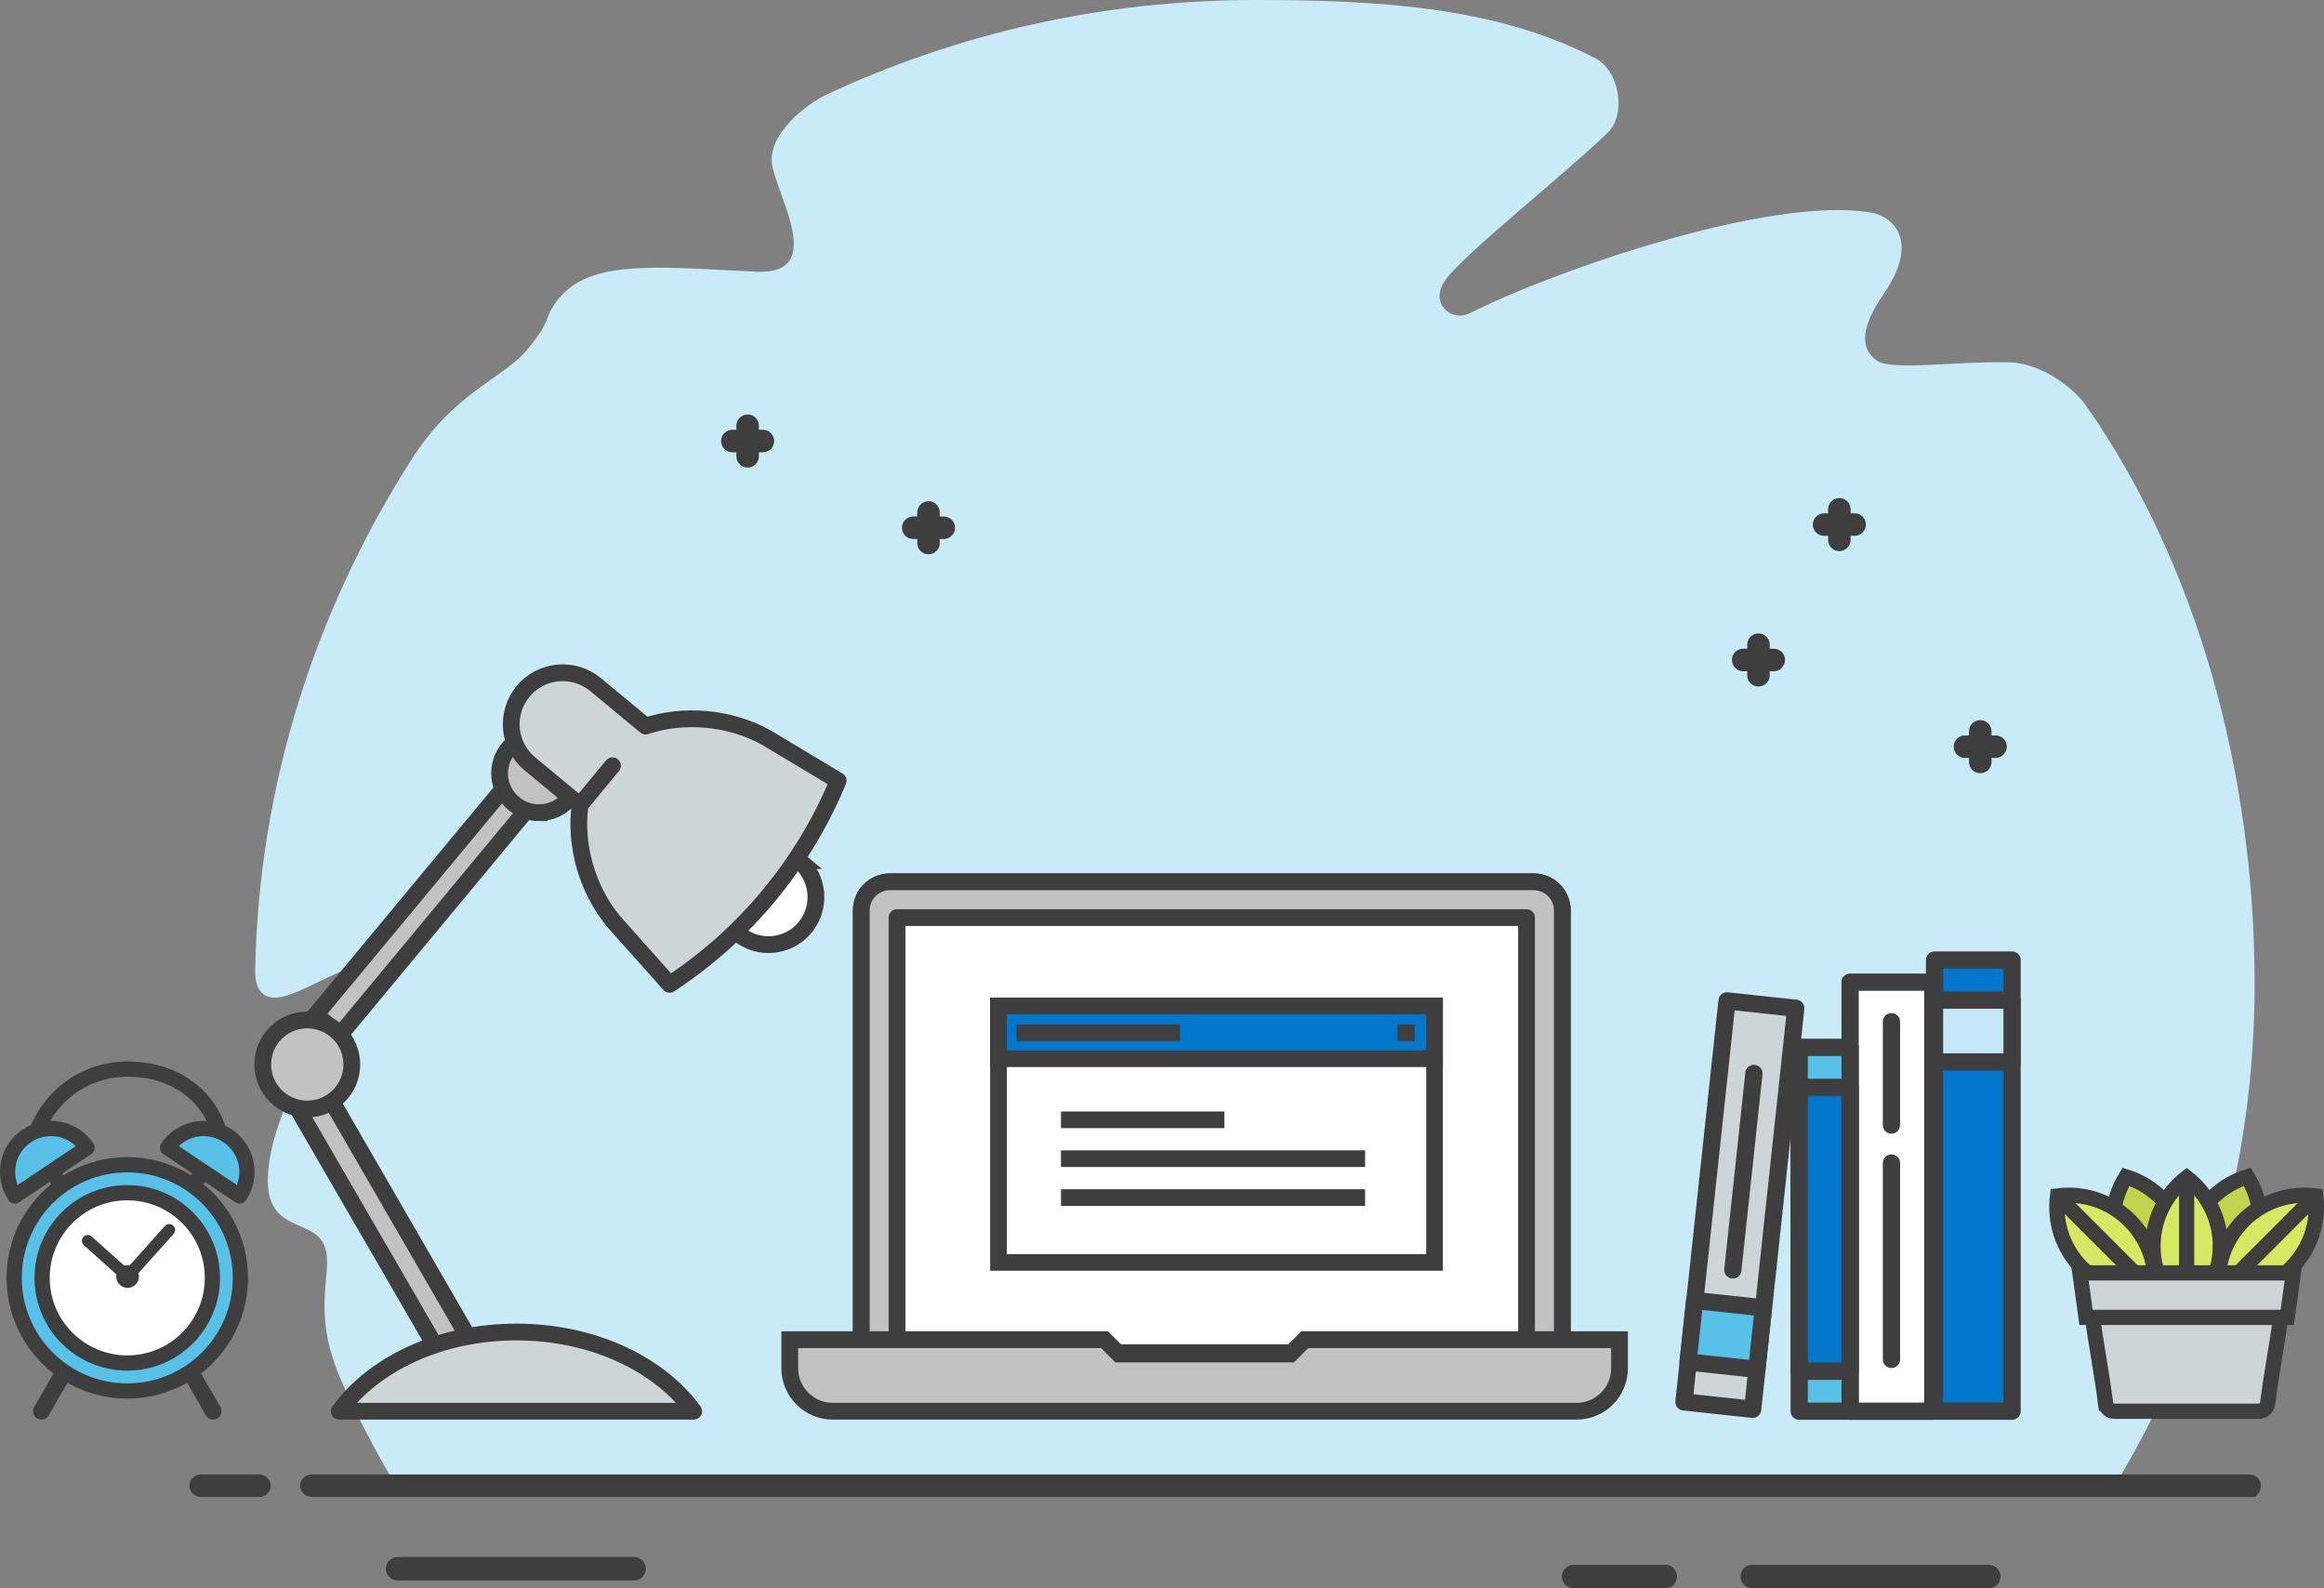 <?xml version="1.0" encoding="UTF-8"?>
<svg id="Layer_1" xmlns="http://www.w3.org/2000/svg" viewBox="0 0 586.42 400.71">
  <rect x="0" y="0" width="586.42" height="400.71" fill="#808080" stroke="none"/>
  <defs>
    <style>
      .cls-1, .cls-2, .cls-3, .cls-4, .cls-5, .cls-6, .cls-7, .cls-8, .cls-9, .cls-10, .cls-11, .cls-12, .cls-13, .cls-14, .cls-15, .cls-16, .cls-17, .cls-18, .cls-19, .cls-20, .cls-21, .cls-22, .cls-23, .cls-24, .cls-25, .cls-26, .cls-27, .cls-28 {
        stroke: #3e3e3e;
      }

      .cls-1, .cls-2, .cls-3, .cls-4, .cls-7, .cls-8, .cls-9, .cls-17, .cls-18, .cls-20, .cls-21, .cls-23, .cls-25 {
        stroke-linecap: round;
      }

      .cls-1, .cls-2, .cls-3, .cls-5, .cls-7, .cls-8, .cls-16, .cls-17, .cls-18, .cls-21, .cls-23, .cls-25 {
        stroke-linejoin: round;
      }

      .cls-1, .cls-3, .cls-8, .cls-18, .cls-21, .cls-23, .cls-25 {
        stroke-width: 4.35px;
      }

      .cls-1, .cls-5, .cls-15 {
        fill: #57c1e8;
      }

      .cls-2 {
        fill: #969696;
      }

      .cls-2, .cls-6, .cls-7, .cls-12, .cls-16, .cls-17 {
        stroke-width: 4.23px;
      }

      .cls-3, .cls-9, .cls-20, .cls-26, .cls-27, .cls-28 {
        fill: none;
      }

      .cls-4 {
        fill: #f7f8fc;
        stroke-linejoin: bevel;
      }

      .cls-4, .cls-9 {
        stroke-width: 2.97px;
      }

      .cls-5, .cls-10, .cls-15, .cls-22, .cls-28 {
        stroke-width: 3.84px;
      }

      .cls-6 {
        fill: #c2c2c2;
      }

      .cls-6, .cls-9, .cls-10, .cls-11, .cls-12, .cls-13, .cls-14, .cls-15, .cls-19, .cls-22, .cls-24, .cls-26, .cls-27, .cls-28 {
        stroke-miterlimit: 10;
      }

      .cls-7, .cls-8, .cls-13, .cls-16 {
        fill: #cdd5d7;
      }

      .cls-29 {
        fill: #3e3e3e;
      }

      .cls-10, .cls-11, .cls-12, .cls-17, .cls-18 {
        fill: #fff;
      }

      .cls-11, .cls-14, .cls-27 {
        stroke-width: 4.2px;
      }

      .cls-13, .cls-19, .cls-24, .cls-26 {
        stroke-width: 3.84px;
      }

      .cls-14, .cls-21 {
        fill: #0077ca;
      }

      .cls-19 {
        fill: #d5e962;
      }

      .cls-20 {
        stroke-width: 5.92px;
      }

      .cls-22 {
        fill: #a6dae9;
      }

      .cls-23 {
        fill: #ffdc69;
      }

      .cls-24 {
        fill: #c0d44c;
      }

      .cls-25 {
        fill: #c3e8fa;
      }

      .cls-30 {
        fill: #c9ebf8;
      }
    </style>
  </defs>
  <path class="cls-30" d="M568.91,248.16c0-52.85-14.34-105.77-42.83-146.25-1.81-2.58-9.69-10.28-19.31-10.5-13.58-.3-29.36,2.21-33.19-.44-4.66-3.22-3.55-9.14,1.58-16.55,9.67-13.98,2.21-19.92-3.12-20.81-25.63-4.29-80.42,14.92-101.07,25.37-4.69,2.37-10.07-2.25-6.59-7.85,3.77-6.08,31.84-28.31,41.43-37.8,4.56-4.52,2.82-15.42-3.07-18.52C377.49,1.53,346.87,0,316.64,0c-38.65,0-75.28,8.55-108.03,23.84-4.96,2.32-15.58,10.26-13.65,18.45,2.13,9.01,12.94,27.06-4.08,26.26-26.16-1.22-43.47-3.49-51.18,8.54-2.37,3.7-.83,3.9-6.19,10.57-6.64,8.27-18.49,10.59-30.01,28.78-23.79,37.57-38.24,81.21-39.11,128.53-.08,4.48,1.88,7.57,6.74,6.52,5.36-1.16,13.78-6.7,17.89-7.22,7.12-.9,6.63,4.38,3.36,7.12-18.96,15.89-26.29,39.78-24.55,49.51,1.74,9.73,11.82,6.97,14.15,13.71,2.33,6.74-3.97,15.83,4.49,34.53,3.76,8.32,7.96,16.37,12.56,24.16h435.49c21.86-36.74,34.4-79.5,34.4-125.15Z"/>
  <g>
    <g>
      <path class="cls-24" d="M568.99,316.05c-2.46,6.59-7.76,11.28-13.99,13.23-3.44-5.55-4.38-12.56-1.93-19.15,2.45-6.59,7.76-11.28,13.99-13.23,3.44,5.55,4.38,12.56,1.93,19.15Z"/>
      <path class="cls-24" d="M534.52,316.05c2.45,6.59,7.76,11.28,13.99,13.23,3.44-5.55,4.38-12.56,1.93-19.15-2.45-6.59-7.76-11.28-13.99-13.23-3.44,5.55-4.38,12.56-1.93,19.15Z"/>
    </g>
    <g>
      <g>
        <path class="cls-19" d="M525.39,319.94c4.97,4.97,11.75,7.03,18.22,6.21.82-6.48-1.23-13.25-6.21-18.22-4.97-4.97-11.74-7.03-18.22-6.21-.82,6.47,1.24,13.25,6.21,18.22Z"/>
        <line class="cls-26" x1="519.18" y1="301.72" x2="551.73" y2="334.27"/>
      </g>
      <g>
        <path class="cls-19" d="M578.11,319.94c-4.97,4.97-11.74,7.03-18.22,6.21-.82-6.48,1.24-13.24,6.21-18.22,4.97-4.97,11.74-7.03,18.22-6.21.82,6.48-1.24,13.24-6.21,18.22Z"/>
        <line class="cls-26" x1="584.32" y1="301.72" x2="551.78" y2="334.27"/>
      </g>
    </g>
    <g>
      <path class="cls-19" d="M560.25,314.36c0,7.04-3.33,13.28-8.49,17.28-5.16-4-8.49-10.24-8.49-17.28,0-7.03,3.33-13.27,8.5-17.28,5.16,4,8.49,10.24,8.49,17.28Z"/>
      <line class="cls-26" x1="551.76" y1="297.09" x2="551.76" y2="330.67"/>
    </g>
    <g>
      <path class="cls-13" d="M531.31,354.07c.14,1.09,1.06,1.97,2.05,1.97h36.78c.98,0,1.9-.88,2.05-1.97,1.16-8.96,2.32-14.08,3.48-23.05.14-1.09-.7-1.97-1.9-1.97h-44.05c-1.19,0-2.04.88-1.89,1.97,1.16,8.96,2.32,14.08,3.48,23.05Z"/>
      <polygon class="cls-13" points="577.14 332.37 526.37 332.37 524.82 321.14 578.69 321.14 577.14 332.37"/>
    </g>
  </g>
  <path class="cls-29" d="M447.58,169.35h-1.02s0,1.02,0,1.02c0,1.57-1.27,2.84-2.84,2.84s-2.84-1.27-2.84-2.84v-1.02s-1.02,0-1.02,0c-1.57,0-2.84-1.27-2.84-2.84s1.27-2.84,2.84-2.84h1.02s0-1.02,0-1.02c0-1.57,1.27-2.84,2.84-2.84s2.84,1.27,2.84,2.84v1.02s1.02,0,1.02,0c1.57,0,2.84,1.27,2.84,2.84s-1.27,2.84-2.84,2.84h0ZM237.13,129.29v1.02s1.02,0,1.02,0c1.57,0,2.84,1.27,2.84,2.84s-1.27,2.84-2.84,2.84h-1.02s0,1.02,0,1.02c0,1.57-1.27,2.84-2.84,2.84s-2.84-1.27-2.84-2.84v-1.02s-1.02,0-1.02,0c-1.57,0-2.84-1.27-2.84-2.84s1.27-2.84,2.84-2.84h1.02s0-1.02,0-1.02c0-1.57,1.27-2.84,2.84-2.84s2.84,1.27,2.84,2.84h0ZM191.49,107.41v1.02s1.02,0,1.02,0c1.57,0,2.84,1.27,2.84,2.84s-1.27,2.84-2.84,2.84h-1.02s0,1.02,0,1.02c0,1.57-1.27,2.84-2.84,2.84s-2.84-1.27-2.84-2.84v-1.02s-1.02,0-1.02,0c-1.57,0-2.84-1.27-2.84-2.84s1.27-2.84,2.84-2.84h1.02s0-1.02,0-1.02c0-1.57,1.27-2.84,2.84-2.84s2.84,1.27,2.84,2.84h0ZM466.97,128.49v1.02s1.02,0,1.02,0c1.57,0,2.84,1.27,2.84,2.84s-1.27,2.84-2.84,2.84h-1.02s0,1.02,0,1.02c0,1.57-1.27,2.84-2.84,2.84-1.57,0-2.84-1.27-2.84-2.84v-1.02s-1.02,0-1.02,0c-1.57,0-2.84-1.27-2.84-2.84s1.27-2.84,2.84-2.84h1.02s0-1.02,0-1.02c0-1.57,1.27-2.84,2.84-2.84,1.57,0,2.84,1.27,2.84,2.84h0ZM502.52,184.52v1.02s1.02,0,1.02,0c1.57,0,2.84,1.27,2.84,2.84s-1.27,2.84-2.84,2.84h-1.02s0,1.02,0,1.02c0,1.57-1.27,2.84-2.84,2.84s-2.84-1.27-2.84-2.84v-1.02s-1.02,0-1.02,0c-1.57,0-2.84-1.27-2.84-2.84s1.27-2.84,2.84-2.84h1.02s0-1.02,0-1.02c0-1.57,1.27-2.84,2.84-2.84s2.84,1.27,2.84,2.84h0Z"/>
  <g>
    <g>
      <line class="cls-7" x1="42.95" y1="337.28" x2="53.79" y2="356.04"/>
      <line class="cls-7" x1="10.45" y1="356.04" x2="21.28" y2="337.28"/>
    </g>
    <path class="cls-28" d="M7.67,294.17c0-13.5,10.95-24.45,24.45-24.45s24.45,8.54,24.45,24.45"/>
    <g>
      <line class="cls-22" x1="52.4" y1="293.69" x2="46.52" y2="302.5"/>
      <path class="cls-5" d="M60.47,301.74c3.36-5.02,2.01-11.82-3.02-15.18-5.02-3.36-11.82-2.01-15.18,3.01l18.19,12.16Z"/>
      <line class="cls-22" x1="11.83" y1="293.69" x2="17.72" y2="302.5"/>
      <path class="cls-5" d="M3.76,301.74c-3.36-5.02-2.01-11.82,3.02-15.18,5.02-3.36,11.82-2.01,15.18,3.01l-18.19,12.16Z"/>
    </g>
    <path class="cls-15" d="M60.66,322.4c0,15.76-12.78,28.54-28.54,28.54s-28.54-12.78-28.54-28.54,12.78-28.54,28.54-28.54,28.54,12.78,28.54,28.54Z"/>
    <g>
      <path class="cls-10" d="M53.6,322.4c0,11.87-9.62,21.48-21.49,21.48s-21.48-9.62-21.48-21.48,9.62-21.49,21.48-21.49,21.49,9.62,21.49,21.49Z"/>
      <g>
        <path class="cls-4" d="M31.17,321.14c-.51.57-.46,1.44.11,1.95.57.51,1.44.46,1.94-.11.51-.57.46-1.44-.11-1.95-.57-.51-1.44-.46-1.95.11Z"/>
        <line class="cls-9" x1="42.71" y1="310.3" x2="33.11" y2="321.03"/>
        <line class="cls-9" x1="22.15" y1="313.07" x2="31.6" y2="321.52"/>
      </g>
    </g>
  </g>
  <g>
    <polyline class="cls-6" points="84.24 278.75 123.06 345.86 116.24 350.66 75 279.52"/>
    <polygon class="cls-6" points="85.79 261.09 133.98 203.03 127.85 197.97 79.66 256.02 85.79 261.09"/>
    <path class="cls-6" d="M77.52,279.8h0c3.36,0,6.52-1.48,8.66-4.07,1.92-2.31,2.82-5.23,2.54-8.22-.29-2.99-1.71-5.69-4.03-7.6-2.01-1.67-4.55-2.58-7.15-2.58-3.37,0-6.52,1.48-8.66,4.07-1.91,2.31-2.81,5.23-2.53,8.22.28,2.99,1.71,5.68,4.02,7.6,2.01,1.66,4.55,2.58,7.15,2.58Z"/>
    <path class="cls-6" d="M136.02,205.04h0c2.94,0,5.7-1.29,7.57-3.55,1.68-2.03,2.46-4.59,2.2-7.22-.26-2.62-1.52-5-3.56-6.68-1.79-1.48-4.04-2.29-6.35-2.29-2.95,0-5.7,1.29-7.57,3.55-1.68,2.03-2.46,4.59-2.2,7.22.26,2.63,1.53,5,3.57,6.69,1.78,1.47,4.03,2.29,6.34,2.29Z"/>
    <g>
      <path class="cls-12" d="M201.55,217.11c5.1,4.22,5.8,11.77,1.59,16.88h0c-4.22,5.09-11.78,5.8-16.87,1.59l-18.91-15.66c-5.1-4.22-5.81-11.77-1.58-16.87h0c4.22-5.1,11.78-5.81,16.87-1.59l18.91,15.65Z"/>
      <path class="cls-16" d="M193.4,186.11c-9.38-5.23-21.08-6.08-30.48-2.92l-12.65-10.48c-5.53-4.57-13.72-3.8-18.29,1.72-4.57,5.53-3.8,13.71,1.72,18.28l12.66,10.48c-1.35,9.83,1.68,21.16,8.57,29.4,4.68,5.25,9.36,10.5,14.04,15.75,19.01-12.47,33.82-30.37,42.53-51.37-6.03-3.62-12.06-7.24-18.1-10.86Z"/>
      <line class="cls-2" x1="146.74" y1="202.63" x2="154.55" y2="193.19"/>
    </g>
    <path class="cls-7" d="M85.61,356.04h89.42c-8.67-11.9-25.43-19.98-44.71-19.98s-36.05,8.07-44.71,19.98Z"/>
  </g>
  <line class="cls-20" x1="397.08" y1="397.75" x2="420.19" y2="397.75"/>
  <line class="cls-20" x1="442.16" y1="397.75" x2="501.83" y2="397.75"/>
  <line class="cls-20" x1="100.32" y1="395.77" x2="159.99" y2="395.77"/>
  <g>
    <g>
      <rect class="cls-21" x="488.15" y="242.21" width="19.56" height="113.83"/>
      <rect class="cls-25" x="488.15" y="252.31" width="19.56" height="15.61"/>
    </g>
    <g>
      <rect class="cls-18" x="466.84" y="247.8" width="20.87" height="108.25"/>
      <line class="cls-3" x1="477.28" y1="257.77" x2="477.28" y2="283.85"/>
      <line class="cls-3" x1="477.28" y1="293.42" x2="477.28" y2="342.96"/>
    </g>
    <g>
      <rect class="cls-8" x="388.12" y="295.31" width="101.76" height="17.44" transform="translate(89.85 708.06) rotate(-83.87)"/>
      <rect class="cls-1" x="427.68" y="328.09" width="15.61" height="17.44" transform="translate(54.13 733.88) rotate(-83.88)"/>
      <line class="cls-23" x1="442.57" y1="270.82" x2="437.25" y2="320.39"/>
    </g>
    <g>
      <rect class="cls-1" x="454" y="264.24" width="12.85" height="91.8"/>
      <rect class="cls-21" x="454" y="274.34" width="12.85" height="71.61"/>
    </g>
  </g>
  <path class="cls-29" d="M567.67,372c2.48,0,4.22,3.18,1.37,5.69H78.74c-1.54,0-2.92-1.15-3-2.69-.09-1.64,1.22-3,2.84-3h489.09Z"/>
  <path class="cls-29" d="M65.47,372c1.57,0,2.84,1.27,2.84,2.84s-1.27,2.84-2.84,2.84h-14.83c-1.57,0-2.84-1.27-2.84-2.84s1.27-2.84,2.84-2.84h14.83Z"/>
  <g>
    <g>
      <path class="cls-12" d="M387,222.47h-162.45c-3.99,0-7.22,3.23-7.22,7.22v111.91h176.89v-111.91c0-3.99-3.23-7.22-7.22-7.22Z"/>
      <path class="cls-6" d="M217.33,350.29v-120.6c0-3.99,3.23-7.22,7.22-7.22h162.45c3.99,0,7.22,3.23,7.22,7.22v120.6h-176.89Z"/>
      <rect class="cls-17" x="226.35" y="231.5" width="158.84" height="109.77"/>
      <path class="cls-6" d="M408.66,337.99h-79.42l-3.61,3.61h-43.32l-3.61-3.61h-79.42v7.22c0,5.96,4.87,10.83,10.83,10.83h187.72c5.98,0,10.83-4.85,10.83-10.83v-7.22Z"/>
    </g>
    <g>
      <rect class="cls-11" x="251.95" y="253.79" width="110.03" height="64.71"/>
      <rect class="cls-14" x="251.95" y="253.79" width="110.03" height="13.32"/>
      <line class="cls-27" x1="256.51" y1="260.56" x2="297.74" y2="260.56"/>
      <line class="cls-27" x1="267.72" y1="282.52" x2="308.95" y2="282.52"/>
      <line class="cls-27" x1="267.72" y1="292.33" x2="344.46" y2="292.33"/>
      <line class="cls-27" x1="267.72" y1="302.14" x2="344.46" y2="302.14"/>
      <line class="cls-27" x1="352.63" y1="260.56" x2="356.96" y2="260.56"/>
    </g>
  </g>
</svg>